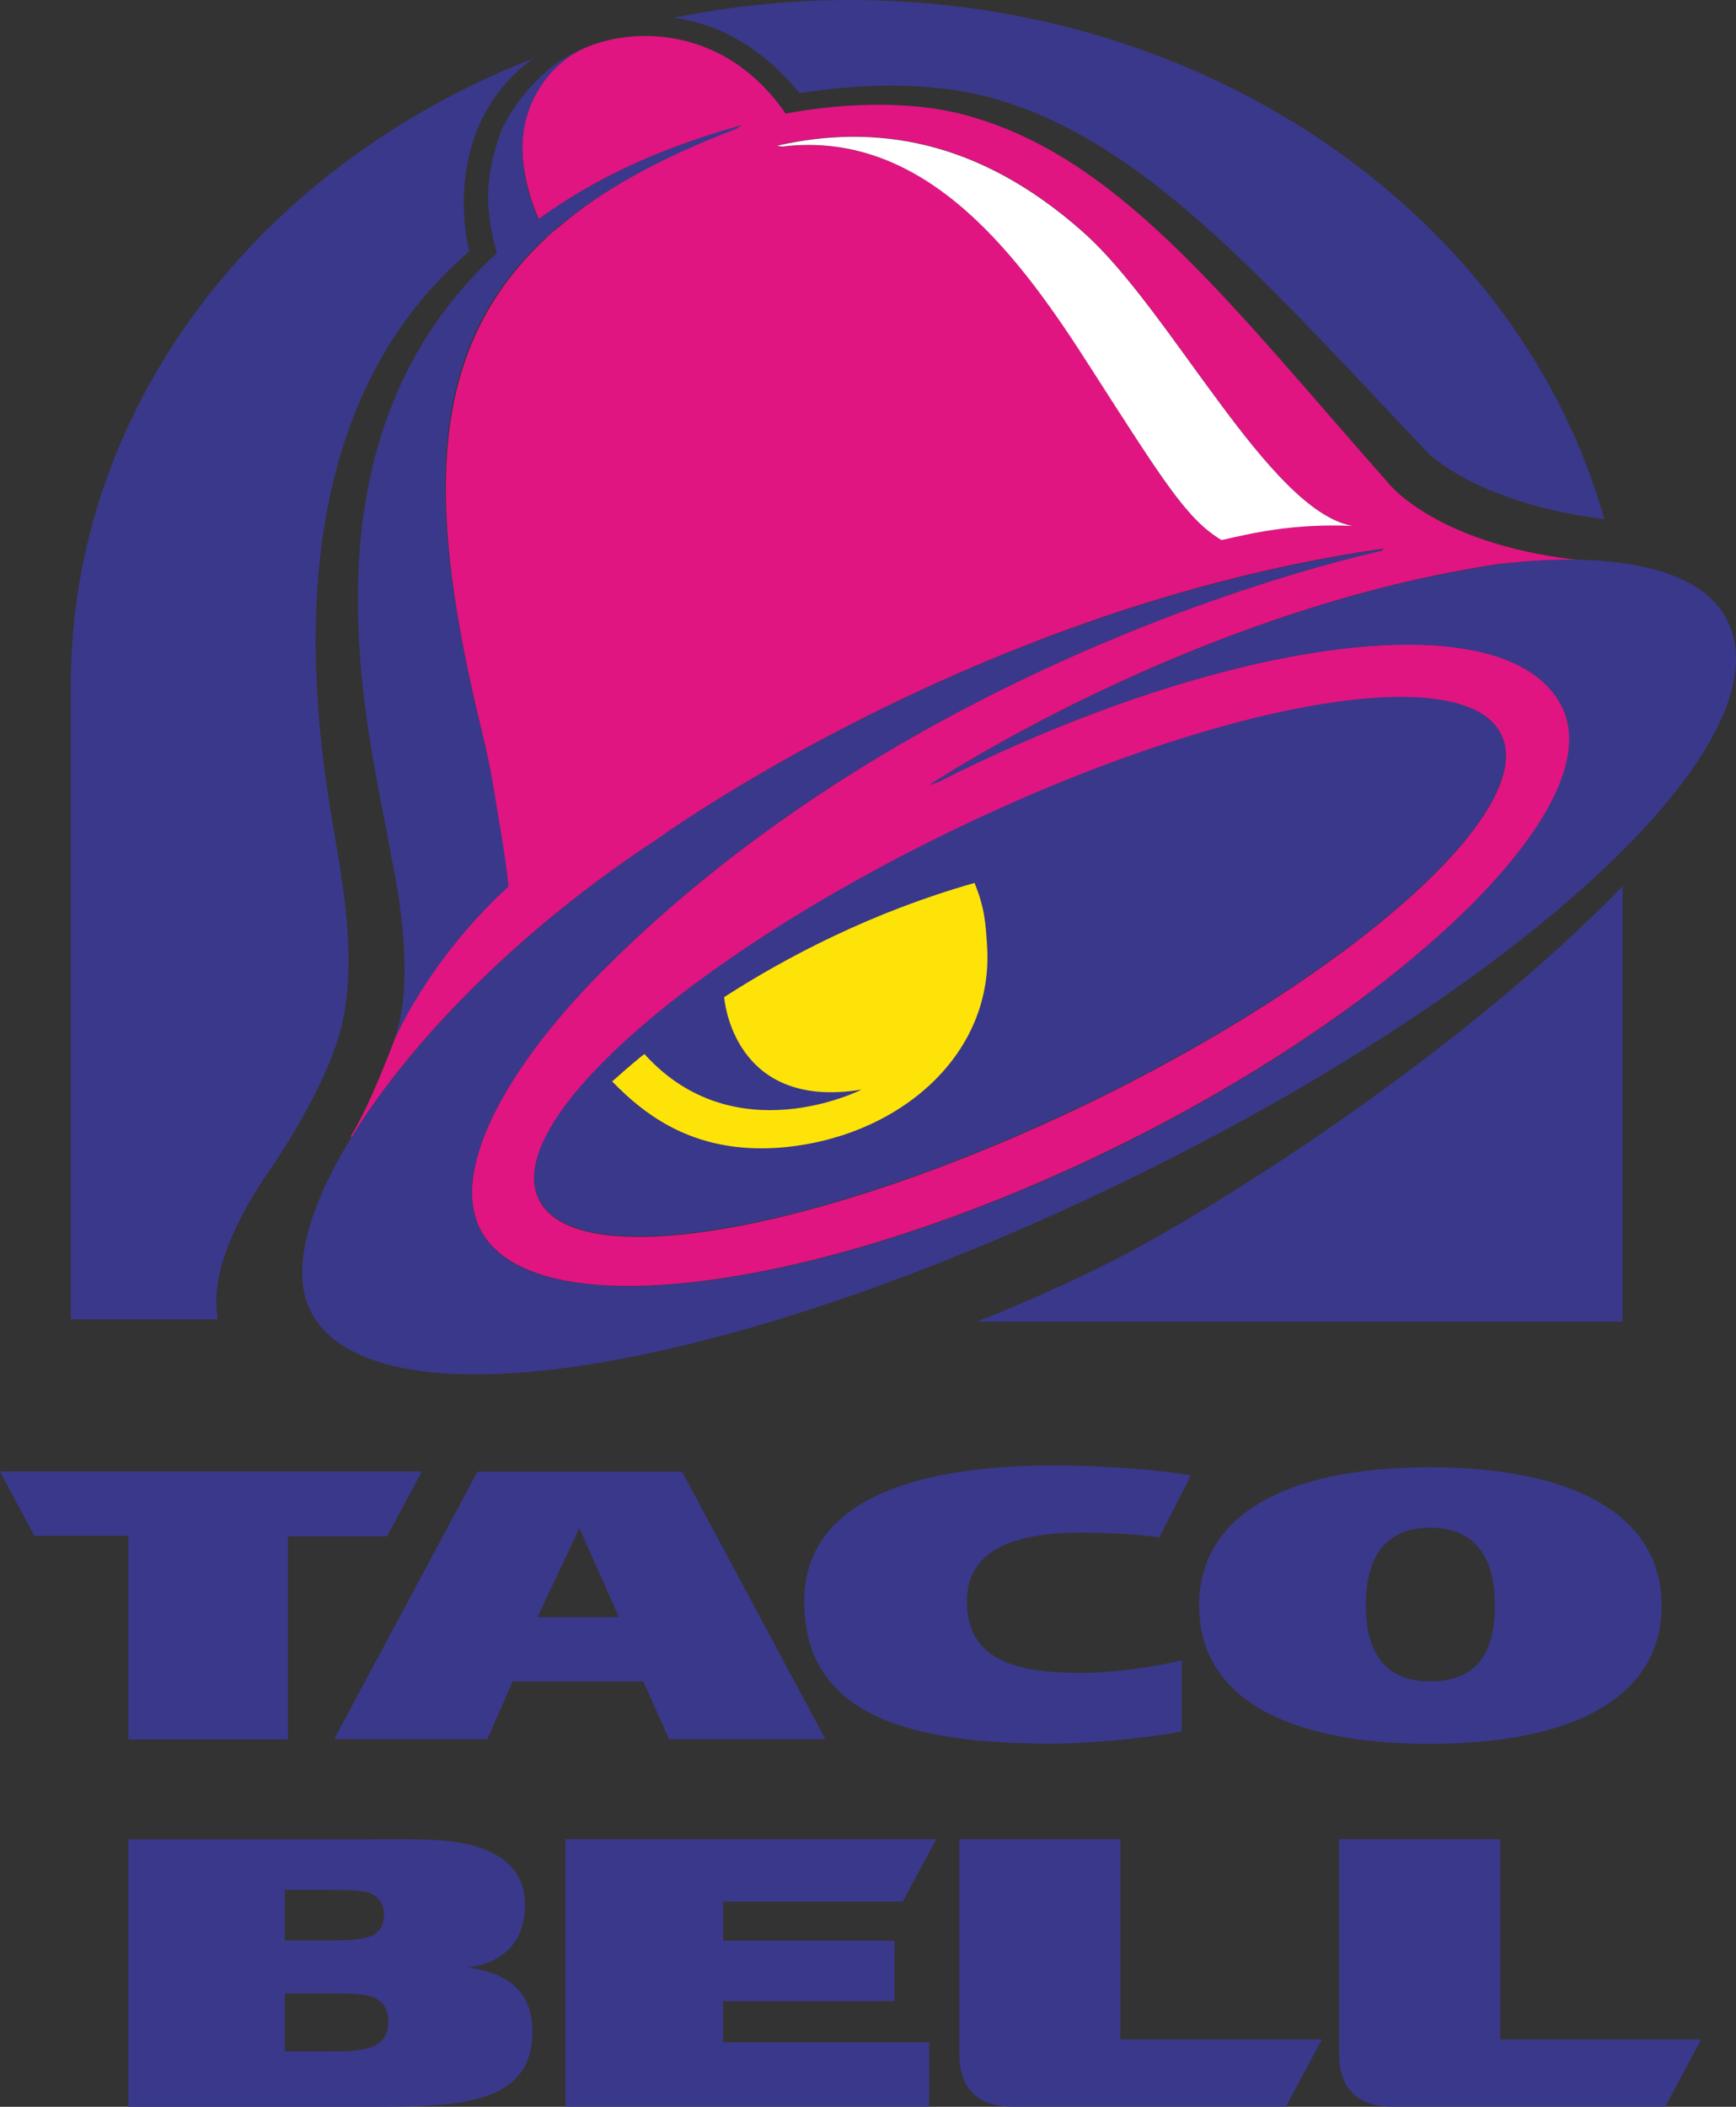 <?xml version="1.0" encoding="UTF-8"?>
<!DOCTYPE svg PUBLIC "-//W3C//DTD SVG 1.1//EN" "http://www.w3.org/Graphics/SVG/1.1/DTD/svg11.dtd">
<!-- Creator: CorelDRAW 2019 (64-Bit) -->
<svg xmlns="http://www.w3.org/2000/svg" xml:space="preserve" width="161.599mm" height="196.033mm" version="1.1" style="shape-rendering:geometricPrecision; text-rendering:geometricPrecision; image-rendering:optimizeQuality; fill-rule:evenodd; clip-rule:evenodd"
viewBox="0 0 161.267 195.631"
 xmlns:xlink="http://www.w3.org/1999/xlink"
 xmlns:xodm="http://www.corel.com/coreldraw/odm/2003">
 <rect x="0" y="0" width="161.267" height="195.631" fill="#333333" stroke="none"/>
 <defs>
  <style type="text/css">
   <![CDATA[
    .fil3 {fill:#FEE309}
    .fil1 {fill:#E01581}
    .fil0 {fill:#3A388A}
    .fil2 {fill:white}
   ]]>
  </style>
 </defs>
 <g id="Layer_x0020_1">
  <g id="_685529136">
   <path class="fil0" d="M150.737 82.29c-15.043,15.483 -37.24,29.572 -46.926,34.561 -4.329,2.201 -8.695,4.146 -13.061,5.87l59.987 0 0 -40.431z"/>
   <path class="fil0" d="M149.042 48.209c-11.667,-1.431 -16.327,-6.09 -16.327,-6.09 -15.409,-16.18 -26.673,-29.425 -41.129,-33.167 -5.356,-1.357 -11.52,-1.21 -17.317,-0.293 -2.055,-2.604 -6.091,-6.309 -11.704,-7.007 5.284,-1.064 10.787,-1.651 16.437,-1.651 33.864,0 62.225,20.545 70.04,48.209z"/>
   <path class="fil0" d="M31.564 95.92c1.724,-5.907 0.146,-14.382 0.146,-14.382 -0.294,-4.697 -9.98,-39.514 11.887,-58.189 0,0 -3.082,-11.3 5.907,-17.904 -25.352,9.868 -42.926,32.212 -42.926,58.188l0 58.886 13.649 0c-0.661,-3.633 1.064,-8.439 4.806,-13.832 0,0 4.843,-6.861 6.531,-12.768z"/>
   <path class="fil1" d="M100.898 102.561c24.656,-11.924 41.972,-27.297 38.561,-34.305 -3.413,-7.007 -26.16,-3.082 -50.851,8.842 -24.692,11.887 -41.973,27.223 -38.56,34.268 3.375,7.044 26.123,3.082 50.851,-8.805zm-28.25 -88.935l0 0c13.611,-1.687 22.38,10.603 28.727,20.583 6.678,10.455 8.842,13.978 12.071,15.922 2.935,-0.66 6.567,-1.541 12.144,-1.321 -7.742,-1.431 -16.877,-20.105 -24.986,-27.297 -9.796,-8.695 -19.482,-10.052 -28.507,-7.998l0.55 0.11zm-21.904 8.475l0 0c0.183,-0.255 1.138,-0.99 1.138,-0.99 4.109,-3.521 9.429,-6.457 16.547,-9.208l0.477 -0.257c-7.888,2.201 -13.685,4.953 -18.858,8.695 -1.541,-3.558 -1.944,-7.264 -1.064,-9.685 0.77,-2.496 2.421,-4.623 4.66,-5.872 4.183,-2.237 13.355,-2.898 19.335,5.761 5.98,-1.1 12.474,-1.212 17.61,0.404 13.868,4.145 23.995,17.648 38.377,33.9 0,0 4.586,5.98 18.785,7.266 -3.228,-0.332 -7.448,0.147 -8.511,0.257 -20.876,3.081 -41.239,13.097 -52.906,20.509l0.881 -0.293c26.269,-13.281 52.722,-17.098 57.859,-7.045 4.917,9.466 -15.923,28.728 -42.596,41.532 -26.673,12.841 -53.273,16.51 -57.932,6.934 -2.641,-5.54 2.532,-15.079 11.961,-24.398 30.121,-29.829 71.801,-38.451 71.801,-38.451l0.257 -0.22c-37.937,5.393 -67.691,27.114 -67.691,27.114 -12.548,8.218 -22.71,18.565 -28.214,27.553l-0.073 -0.111c1.798,-2.825 4.072,-8.989 4.072,-8.989 3.779,-8.292 10.566,-14.198 10.566,-14.198 -0.146,-1.725 -1.615,-11.117 -2.311,-13.758 -5.357,-21.646 -5.393,-36.029 5.833,-46.45z"/>
   <path class="fil0" d="M56.486 89.614c-9.429,9.355 -14.602,18.895 -11.961,24.398 4.623,9.613 31.259,5.944 57.969,-6.898 26.673,-12.804 47.44,-32.102 42.559,-41.569 -5.172,-10.016 -31.589,-6.237 -57.858,7.045l-0.88 0.293c11.704,-7.375 32.03,-17.427 52.906,-20.472 0,0 17.904,-2.789 21.425,5.614 4.88,11.373 -19.482,34.01 -56.978,52.061 -37.496,18.015 -69.526,22.674 -74.882,11.521 -4.146,-8.659 10.346,-29.278 32.066,-43.55 0,0 29.755,-21.684 67.692,-27.077l-0.257 0.183c0,0 -41.679,8.622 -71.801,38.451z"/>
   <path class="fil2" d="M72.673 13.608c13.575,-1.651 22.344,10.675 28.691,20.619 6.714,10.457 8.879,13.979 12.107,15.924 2.935,-0.66 6.568,-1.54 12.144,-1.321 -7.778,-1.432 -16.877,-20.107 -25.022,-27.297 -9.759,-8.658 -19.408,-10.053 -28.434,-7.999l0.514 0.075z"/>
   <path class="fil0" d="M100.898 102.502c24.656,-11.924 41.972,-27.26 38.561,-34.304 -3.413,-7.044 -26.16,-3.082 -50.851,8.842 -24.692,11.924 -41.973,27.223 -38.56,34.268 3.375,7.044 26.159,3.082 50.851,-8.806z"/>
   <path class="fil3" d="M90.534 81.986c-9.466,2.678 -17.464,6.861 -23.261,10.604 0,0 0.733,10.566 12.768,8.585 0,0 -11.777,6.017 -20.179,-3.302 -0.88,0.661 -2.935,2.495 -2.935,2.495l-0.073 0.037c3.412,3.522 7.998,6.714 15.556,6.164 10.823,-0.844 19.812,-8.365 19.298,-18.491 -0.146,-2.532 -0.257,-3.779 -1.174,-6.091z"/>
   <path class="fil0" d="M46.184 75.283c0,0 0.66,3.449 1.064,7.044 -7.118,6.348 -10.64,14.199 -10.64,14.199 2.275,-5.761 -0.183,-16.547 -0.183,-16.547 -1.614,-10.089 -10.09,-38.34 9.723,-56.465 -1.431,-5.063 -0.734,-8.071 0.403,-11.337 1.284,-2.934 4.256,-6.2 7.081,-7.411 0,0 -8.402,4.22 -3.632,15.593 5.467,-3.926 11.41,-6.604 18.858,-8.733l-0.441 0.33c-28.397,10.823 -30.892,26.71 -23.517,56.575 0.66,2.678 1.027,4.99 1.284,6.751z"/>
   <polygon class="fil0" points="35.955,142.658 26.746,142.658 26.746,161.517 11.924,161.517 11.924,142.622 3.192,142.622 -0,136.642 39.184,136.642 "/>
   <path class="fil0" d="M49.934 150.158l7.558 0 -3.632 -8.182 -0.074 0 -3.852 8.182zm-5.577 -13.502l0 0 19.005 0 13.318 24.839 -14.529 0 -2.385 -5.357 -12.144 0 -2.348 5.357 -14.236 0 13.318 -24.839z"/>
   <path class="fil0" d="M109.785 160.772c-2.715,0.55 -8.255,1.137 -11.998,1.137 -13.061,0 -23.077,-2.458 -23.077,-13.208 0,-9.576 10.713,-12.621 23.077,-12.621 5.393,0 10.347,0.477 12.841,0.917l-2.935 5.76c-1.614,-0.257 -4.77,-0.44 -7.264,-0.44 -6.384,0 -10.603,1.688 -10.603,6.384 0,5.393 4.439,6.641 10.567,6.641 2.715,0 6.567,-0.477 9.392,-1.174l0 6.604z"/>
   <path class="fil0" d="M132.822 156.131c5.65,0 6.017,-4.513 6.053,-7.118 -0.037,-2.312 -0.44,-7.155 -6.053,-7.155 -5.467,0 -5.944,4.843 -5.944,7.155 0,2.678 0.624,7.118 5.944,7.118zm0 5.797l0 0c-13.502,0 -21.427,-4.403 -21.427,-12.841 0,-8.329 7.925,-12.841 21.427,-12.841 13.465,0 21.536,4.513 21.536,12.841 0,8.438 -8.071,12.841 -21.536,12.841z"/>
   <polygon class="fil0" points="52.528,170.781 86.978,170.781 83.86,176.578 67.166,176.578 67.166,180.21 83.089,180.21 83.089,185.823 67.166,185.823 67.166,189.639 86.318,189.639 86.318,195.619 52.528,195.619 "/>
   <path class="fil0" d="M26.457 190.494l3.926 0c2.385,0 3.339,-0.11 4.183,-0.441 0.954,-0.33 1.541,-1.174 1.504,-2.385 0,-0.954 -0.403,-1.871 -1.577,-2.275 -0.917,-0.293 -2.312,-0.293 -3.999,-0.293l-4.036 0 0 5.393zm0 -10.309l0 0 3.742 0c2.128,0 3.118,-0.037 4.072,-0.331 0.99,-0.33 1.431,-1.101 1.394,-2.164 -0.037,-0.807 -0.404,-1.614 -1.431,-1.944 -0.844,-0.257 -2.128,-0.257 -3.889,-0.257l-3.889 0 0 4.697zm16.987 2.495l0 0c2.385,0.367 6.017,1.321 6.017,5.944 0,2.899 -1.174,4.916 -4.293,6.017 -2.311,0.807 -5.54,0.991 -10.2,0.991l-23.041 0 0 -24.839 22.014 0c5.283,0 9.906,-0.293 12.841,1.908 1.284,0.991 1.982,2.311 1.982,4.182 0,4.44 -3.339,5.613 -5.32,5.797z"/>
   <path class="fil0" d="M94.103 195.619c-4.072,0 -4.989,-2.531 -4.989,-5.026l0 -19.812 14.969 0 0 18.601 18.712 0 -3.339 6.237 -25.352 0z"/>
   <path class="fil0" d="M129.377 195.619c-4.073,0 -4.99,-2.531 -4.99,-5.026l0 -19.812 14.97 0 0 18.601 18.675 0 -3.339 6.237 -25.315 0z"/>
  </g>
 </g>
</svg>
